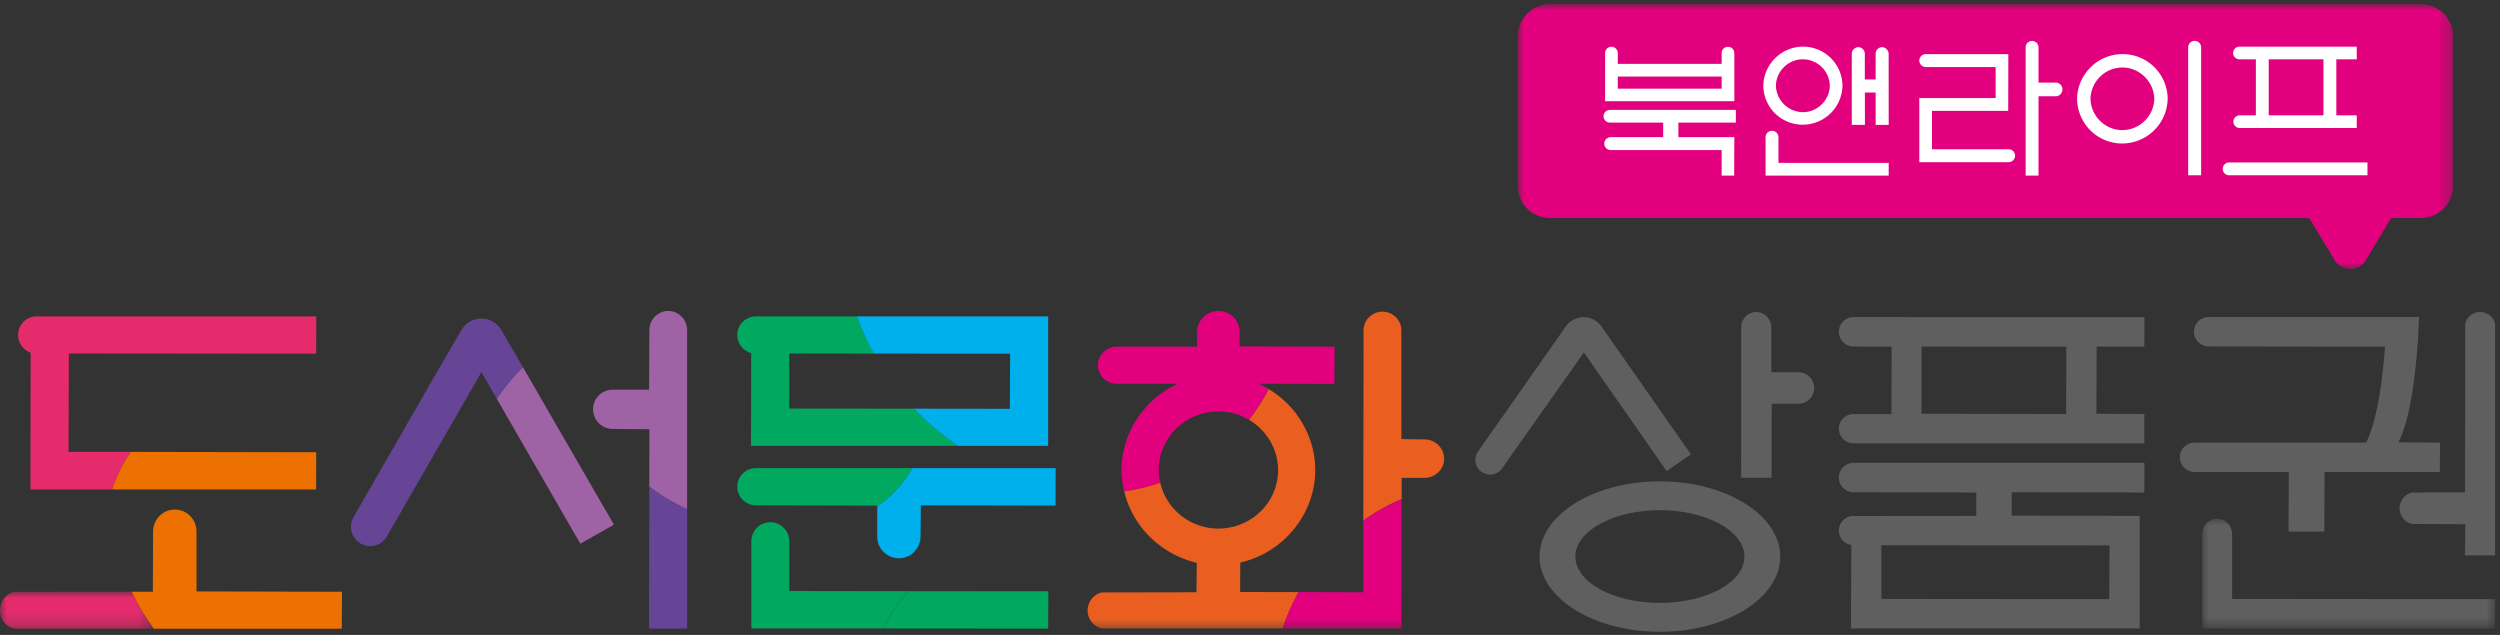 <svg width="189" height="48" viewBox="0 0 189 48" xmlns="http://www.w3.org/2000/svg" xmlns:xlink="http://www.w3.org/1999/xlink">
    <rect x="0" y="0" width="189" height="48" fill="#333333" stroke="none"/>
    <defs>
        <path id="karv2zzfca" d="M0 0h22.163v8.307H0z"/>
        <path id="rdi869ipjc" d="M0 0h11.634v2.795H0z"/>
        <path id="1olg5rosce" d="M0 0h70.714v20.012H0z"/>
        <path id="ofuyudq8ag" d="M0 47.443h188.642V0H0z"/>
    </defs>
    <g transform="translate(0 .318)" fill="none" fill-rule="evenodd">
        <path d="m145.267 30.961 10.934.022.014-5.093-10.948-.01v5.081zm-5.137 2.236a1.116 1.116 0 0 1-1.113-1.118c0-.608.502-1.096 1.113-1.096h2.862l.017-5.093-2.879-.01a1.122 1.122 0 0 1-1.113-1.117c0-.621.502-1.11 1.113-1.11l21.992.009-.01 2.228-3.608-.01-.014 5.081 3.632.022-.01.158v2.056H140.13zM142.23 44.96l17.229.018.022-4.06-17.251-.017v4.059zm-2.298 2.236.027-6.295-.07-.035a1.106 1.106 0 0 1-.872-1.074c0-.515.37-.969.872-1.083l.048-.018 9.468-.008v-1.766l-9.274-.022a1.111 1.111 0 0 1-1.114-1.109c0-.607.502-1.11 1.114-1.11h21.986l-.004 2.241-10.027-.022v1.77l9.684.018-.01.171v8.342h-21.828zM131.627 35.8l.008-11.411a1.147 1.147 0 0 1 1.136-1.119c.611 0 1.122.498 1.135 1.119l.01 3.429h2.033c.664 0 1.202.541 1.206 1.193 0 .66-.537 1.193-1.193 1.193h-2.024l-.005 5.595h-2.306zM125.49 38.255c-3.526 0-6.39 1.572-6.39 3.509 0 1.928 2.864 3.495 6.39 3.495 3.522 0 6.387-1.567 6.387-3.495 0-1.937-2.865-3.509-6.387-3.509m0 9.188c-5.018 0-9.098-2.549-9.098-5.68 0-3.142 4.08-5.691 9.098-5.691 5.01 0 9.094 2.549 9.094 5.692 0 3.13-4.084 5.68-9.094 5.68M173.012 39.867l.021-4.495-7.126-.009a1.116 1.116 0 0 1-1.11-1.109c0-.62.499-1.11 1.11-1.11h12.955l.04-.043c.888-1.85 1.24-5.081 1.373-6.85.017-.106.022-.203.022-.3v-.061l-13.316-.018c-.62 0-1.113-.506-1.113-1.11 0-.62.492-1.109 1.113-1.109h15.9c-.036.647-.194 6.639-1.51 9.373l-.045.097 3.139.022-.013 2.227-8.716-.009-.017 4.504h-2.707z" fill="#605F5F"/>
        <g transform="translate(166.48 38.898)">
            <mask id="h997lilrgb" fill="#fff">
                <use xlink:href="#karv2zzfca"/>
            </mask>
            <path d="M0 8.298V1.149C0 .52.506 0 1.132 0c.629 0 1.135.52 1.135 1.15v4.912l19.896.017-.018 2.228L0 8.298z" fill="#605F5F" mask="url(#h997lilrgb)"/>
        </g>
        <path d="m186.358 41.668.013-2.356-4.023-.017c-.537-.106-.938-.621-.938-1.197 0-.564.405-1.075.951-1.18l3.997-.014.013-12.753c.105-.498.586-.88 1.132-.88.523 0 1.016.373 1.122.87v17.527h-2.267zM112.646 35.565c-.225 0-.453-.078-.63-.202a1.11 1.11 0 0 1-.286-1.536s6.282-8.941 6.59-9.385a1.67 1.67 0 0 1 1.408-.78c.572 0 1.092.3 1.404.788l6.7 9.58-1.835 1.267-6.255-8.972-6.194 8.779a1.128 1.128 0 0 1-.902.461" fill="#605F5F"/>
        <g transform="translate(0 44.419)">
            <mask id="572ed2qend" fill="#fff">
                <use xlink:href="#rdi869ipjc"/>
            </mask>
            <path d="M1.079.009c-.63.14-1.08.726-1.08 1.382 0 .674.45 1.26 1.106 1.404h10.529A16.596 16.596 0 0 1 9.957 0L1.079.009z" fill="#E52B6C" mask="url(#572ed2qend)"/>
        </g>
        <path d="m25.856 44.419-11-.026v-4.548c0-.907-.74-1.642-1.646-1.642-.867 0-1.585.695-1.638 1.589l-.017 4.627H9.957c.466.986 1.03 1.924 1.677 2.795h14.204l.018-2.795z" fill="#EC7100"/>
        <path d="M2.773 23.6a1.4 1.4 0 0 0-1.404 1.391c0 .613.37 1.132.946 1.356l-.013 10.337h6.176a11.446 11.446 0 0 1 1.4-2.84H5.18l.026-7.44 18.695.018.008-2.822H2.773z" fill="#E52B6C"/>
        <path d="m23.906 33.871-14.028-.027a11.46 11.46 0 0 0-1.4 2.84h15.42l.008-2.813z" fill="#EC7100"/>
        <path d="M39.537 27.444c-.898-1.546-1.54-2.655-1.624-2.792a1.748 1.748 0 0 0-3.042 0c-.264.406-8.064 13.987-8.143 14.127-.401.705-.163 1.58.528 1.99.224.132.48.194.726.194.52 0 1.008-.273 1.264-.726l7.148-12.42 1.17 2.026a15.557 15.557 0 0 1 1.973-2.4" fill="#664597"/>
        <path d="m37.565 29.843 6.307 10.944 2.54-1.44c-.061-.105-4.423-7.651-6.875-11.903a15.557 15.557 0 0 0-1.972 2.399M51.945 24.591c-.013-.77-.66-1.4-1.43-1.4a1.44 1.44 0 0 0-1.422 1.408l-.022 4.54h-2.746c-.823 0-1.488.66-1.488 1.483 0 .819.665 1.488 1.488 1.488l2.768.022-.004 4.336c.876.67 1.84 1.246 2.856 1.708V24.591z" fill="#9F63A5"/>
        <path d="m49.089 36.468-.018 10.737h2.879l-.005-9.029a14.823 14.823 0 0 1-2.856-1.708" fill="#664597"/>
        <path d="M72.418 33.39a21.007 21.007 0 0 1-3.323-2.812l-9.429-.009v-4.164l6.382.009a20.281 20.281 0 0 1-1.272-2.814h-7.61c-.792 0-1.43.63-1.43 1.405 0 .63.426 1.184 1.056 1.373l-.018 7.013h15.644z" fill="#00A860"/>
        <path d="m76.366 26.422-.022 4.165-7.25-.009a21.038 21.038 0 0 0 3.324 2.813h6.823v-9.346l.009-.445H64.777c.351.97.779 1.915 1.272 2.814l10.317.008zM68.958 35.073a8.769 8.769 0 0 1-2.636 2.888v2.293c0 .903.735 1.633 1.637 1.633.872 0 1.572-.677 1.633-1.571l.026-2.43 10.182.022.009-2.835h-10.85z" fill="#00B0EC"/>
        <path d="M68.958 35.073H57.144a1.406 1.406 0 1 0 0 2.813l9.178.022v.053a8.769 8.769 0 0 0 2.636-2.888M59.666 44.362v-3.76c0-.792-.642-1.44-1.435-1.44-.792 0-1.43.648-1.43 1.44v6.594h9.983a12.655 12.655 0 0 1 1.875-2.821l-8.993-.013z" fill="#00A860"/>
        <path d="m79.258 44.384-10.6-.01c-.743.85-1.381 1.801-1.874 2.822l12.457.01.017-2.822z" fill="#00A860"/>
        <g transform="translate(114.741)">
            <mask id="0od792amdf" fill="#fff">
                <use xlink:href="#1olg5rosce"/>
            </mask>
            <path d="M68.289 0H2.429C1.093 0 0 1.1 0 2.443v11.283a2.439 2.439 0 0 0 2.43 2.435H59.66c.106 0 .207.052.269.15l1.827 3.037a1.38 1.38 0 0 0 2.359 0l1.827-3.038a.299.299 0 0 1 .264-.15h2.082a2.438 2.438 0 0 0 2.425-2.434V2.443C70.714 1.1 69.623 0 68.29 0" fill="#E3007F" mask="url(#0od792amdf)"/>
        </g>
        <path d="M153.138 12.956V3.262a.486.486 0 0 1 .973 0v2.663h1.302a.51.51 0 0 1 .507.511c0 .286-.22.524-.507.524h-1.302v5.996h-.973zM145.1 11.943V7.096h5.77V4.75h-5.282a.49.49 0 0 1-.488-.489c0-.264.22-.489.497-.489h6.234l-.01 4.293h-5.761v2.9h5.792c.269 0 .489.212.489.49 0 .264-.22.488-.493.488H145.1z" fill="#FFF"/>
        <mask id="d3hzsmzvoh" fill="#fff">
            <use xlink:href="#ofuyudq8ag"/>
        </mask>
        <path d="M171.515 8.4h4.138V4.165h-4.138V8.4zm-2.192.96a.481.481 0 0 1-.48-.481c0-.268.216-.48.48-.48h1.22V4.165h-1.22a.478.478 0 1 1 0-.955h8.847v.955h-1.544V8.4h1.54l.004.07v.89h-8.847zM168.509 12.934c-.26 0-.471-.22-.471-.489 0-.255.211-.48.475-.48h10.467v.969H168.51zM130.156 12.956v-1.928h-8.385a.488.488 0 0 1-.489-.49c0-.268.225-.488.493-.488h3.962v-1.1h-4.028a.475.475 0 0 1-.48-.48c0-.255.212-.48.48-.48h9.521v.96h-4.344v1.1h4.23l-.013 2.906h-.947zM122.303 6.383h7.853v-.915h-7.853v.915zm-.96.95.005-3.59-.004-.045c0-.269.216-.48.48-.48.268 0 .48.211.48.48v.81h7.852v-.81c0-.269.216-.48.48-.48s.48.211.48.48v3.636h-9.772zM165.427 12.934V3.24a.486.486 0 0 1 .49-.467.49.49 0 0 1 .488.476v9.685h-.978zM160.449 4.785c-1.307 0-2.381 1.065-2.408 2.373.035 1.303 1.114 2.36 2.408 2.36a2.43 2.43 0 0 0 2.416-2.377c-.04-1.3-1.117-2.356-2.416-2.356m0 5.745a3.407 3.407 0 0 1-3.42-3.337v-.088c.049-1.84 1.59-3.332 3.42-3.332a3.399 3.399 0 0 1 3.425 3.332v.088a3.446 3.446 0 0 1-3.425 3.337M133.475 10.024a.49.49 0 0 1 .977 0v1.972h8.333v.96h-9.31v-2.932zM136.301 4.164c-1.11 0-2.025.898-2.042 2.008a2.06 2.06 0 0 0 2.042 1.99c1.105 0 2.016-.907 2.034-2.017a2.045 2.045 0 0 0-2.034-1.98m0 4.943a2.971 2.971 0 0 1-2.993-2.91V6.12c.044-1.598 1.386-2.91 2.993-2.91a2.975 2.975 0 0 1 2.989 2.91v.08a3.005 3.005 0 0 1-2.989 2.909M141.799 9.121V6.678h-.815l.005 2.443h-.995V3.728a.509.509 0 0 1 .498-.48c.264 0 .48.225.488.48v1.964h.819V3.728c0-.255.22-.48.484-.48s.484.225.498.48l.004 5.393h-.986z" fill="#FFF" mask="url(#d3hzsmzvoh)"/>
        <path d="m97.086 25.88-3.372-.008v-1.1a1.59 1.59 0 0 0-1.598-1.581c-.89 0-1.611.71-1.611 1.58l-.018 1.119h-6.052c-.788 0-1.43.63-1.43 1.395 0 .78.642 1.409 1.43 1.409h4.538l.013.026c-2.548 1.197-4.195 3.742-4.195 6.503 0 .51.066 1.043.185 1.576a.048.048 0 0 1 .013.03 14.157 14.157 0 0 0 2.73-.651c-.035-.124-.054-.256-.08-.379a6.18 6.18 0 0 1-.04-.576c0-2.453 2.025-4.434 4.508-4.434.484 0 .982.075 1.462.234.299.106.59.246.858.396a14.512 14.512 0 0 0 1.487-2.325c-.215-.136-.453-.254-.686-.374l.009-.026h.872l4.776.009.008-2.813-3.807-.01z" fill="#E3007F" mask="url(#d3hzsmzvoh)"/>
        <path d="m93.753 44.436.014-2.227c3.279-.745 5.665-3.685 5.665-6.986 0-2.505-1.36-4.825-3.517-6.129a14.492 14.492 0 0 1-1.488 2.325c1.343.801 2.196 2.228 2.196 3.804 0 2.438-2.025 4.42-4.516 4.42-2.113 0-3.94-1.467-4.388-3.465-.876.304-1.792.524-2.73.651.626 2.655 2.774 4.764 5.49 5.402l-.027 2.227-7.144.013c-.62.124-1.083.71-1.083 1.361s.44 1.215 1.1 1.364h13.637c.317-.96.727-1.875 1.206-2.75l-4.415-.01zM105.964 35.808h1.726c.818 0 1.487-.652 1.487-1.448 0-.802-.669-1.458-1.487-1.458l-1.744-.026-.004-8.254c-.013-.757-.656-1.378-1.426-1.378-.77 0-1.409.62-1.431 1.378l-.018 14.413c.903-.638 1.871-1.18 2.897-1.62v-1.607z" fill="#EA5F20" mask="url(#d3hzsmzvoh)"/>
        <path d="M105.964 37.415c-1.026.44-1.994.982-2.897 1.62v5.423l-4.899-.013a16.53 16.53 0 0 0-1.206 2.751h8.984l.018-9.781z" fill="#E3007F" mask="url(#d3hzsmzvoh)"/>
    </g>
</svg>
